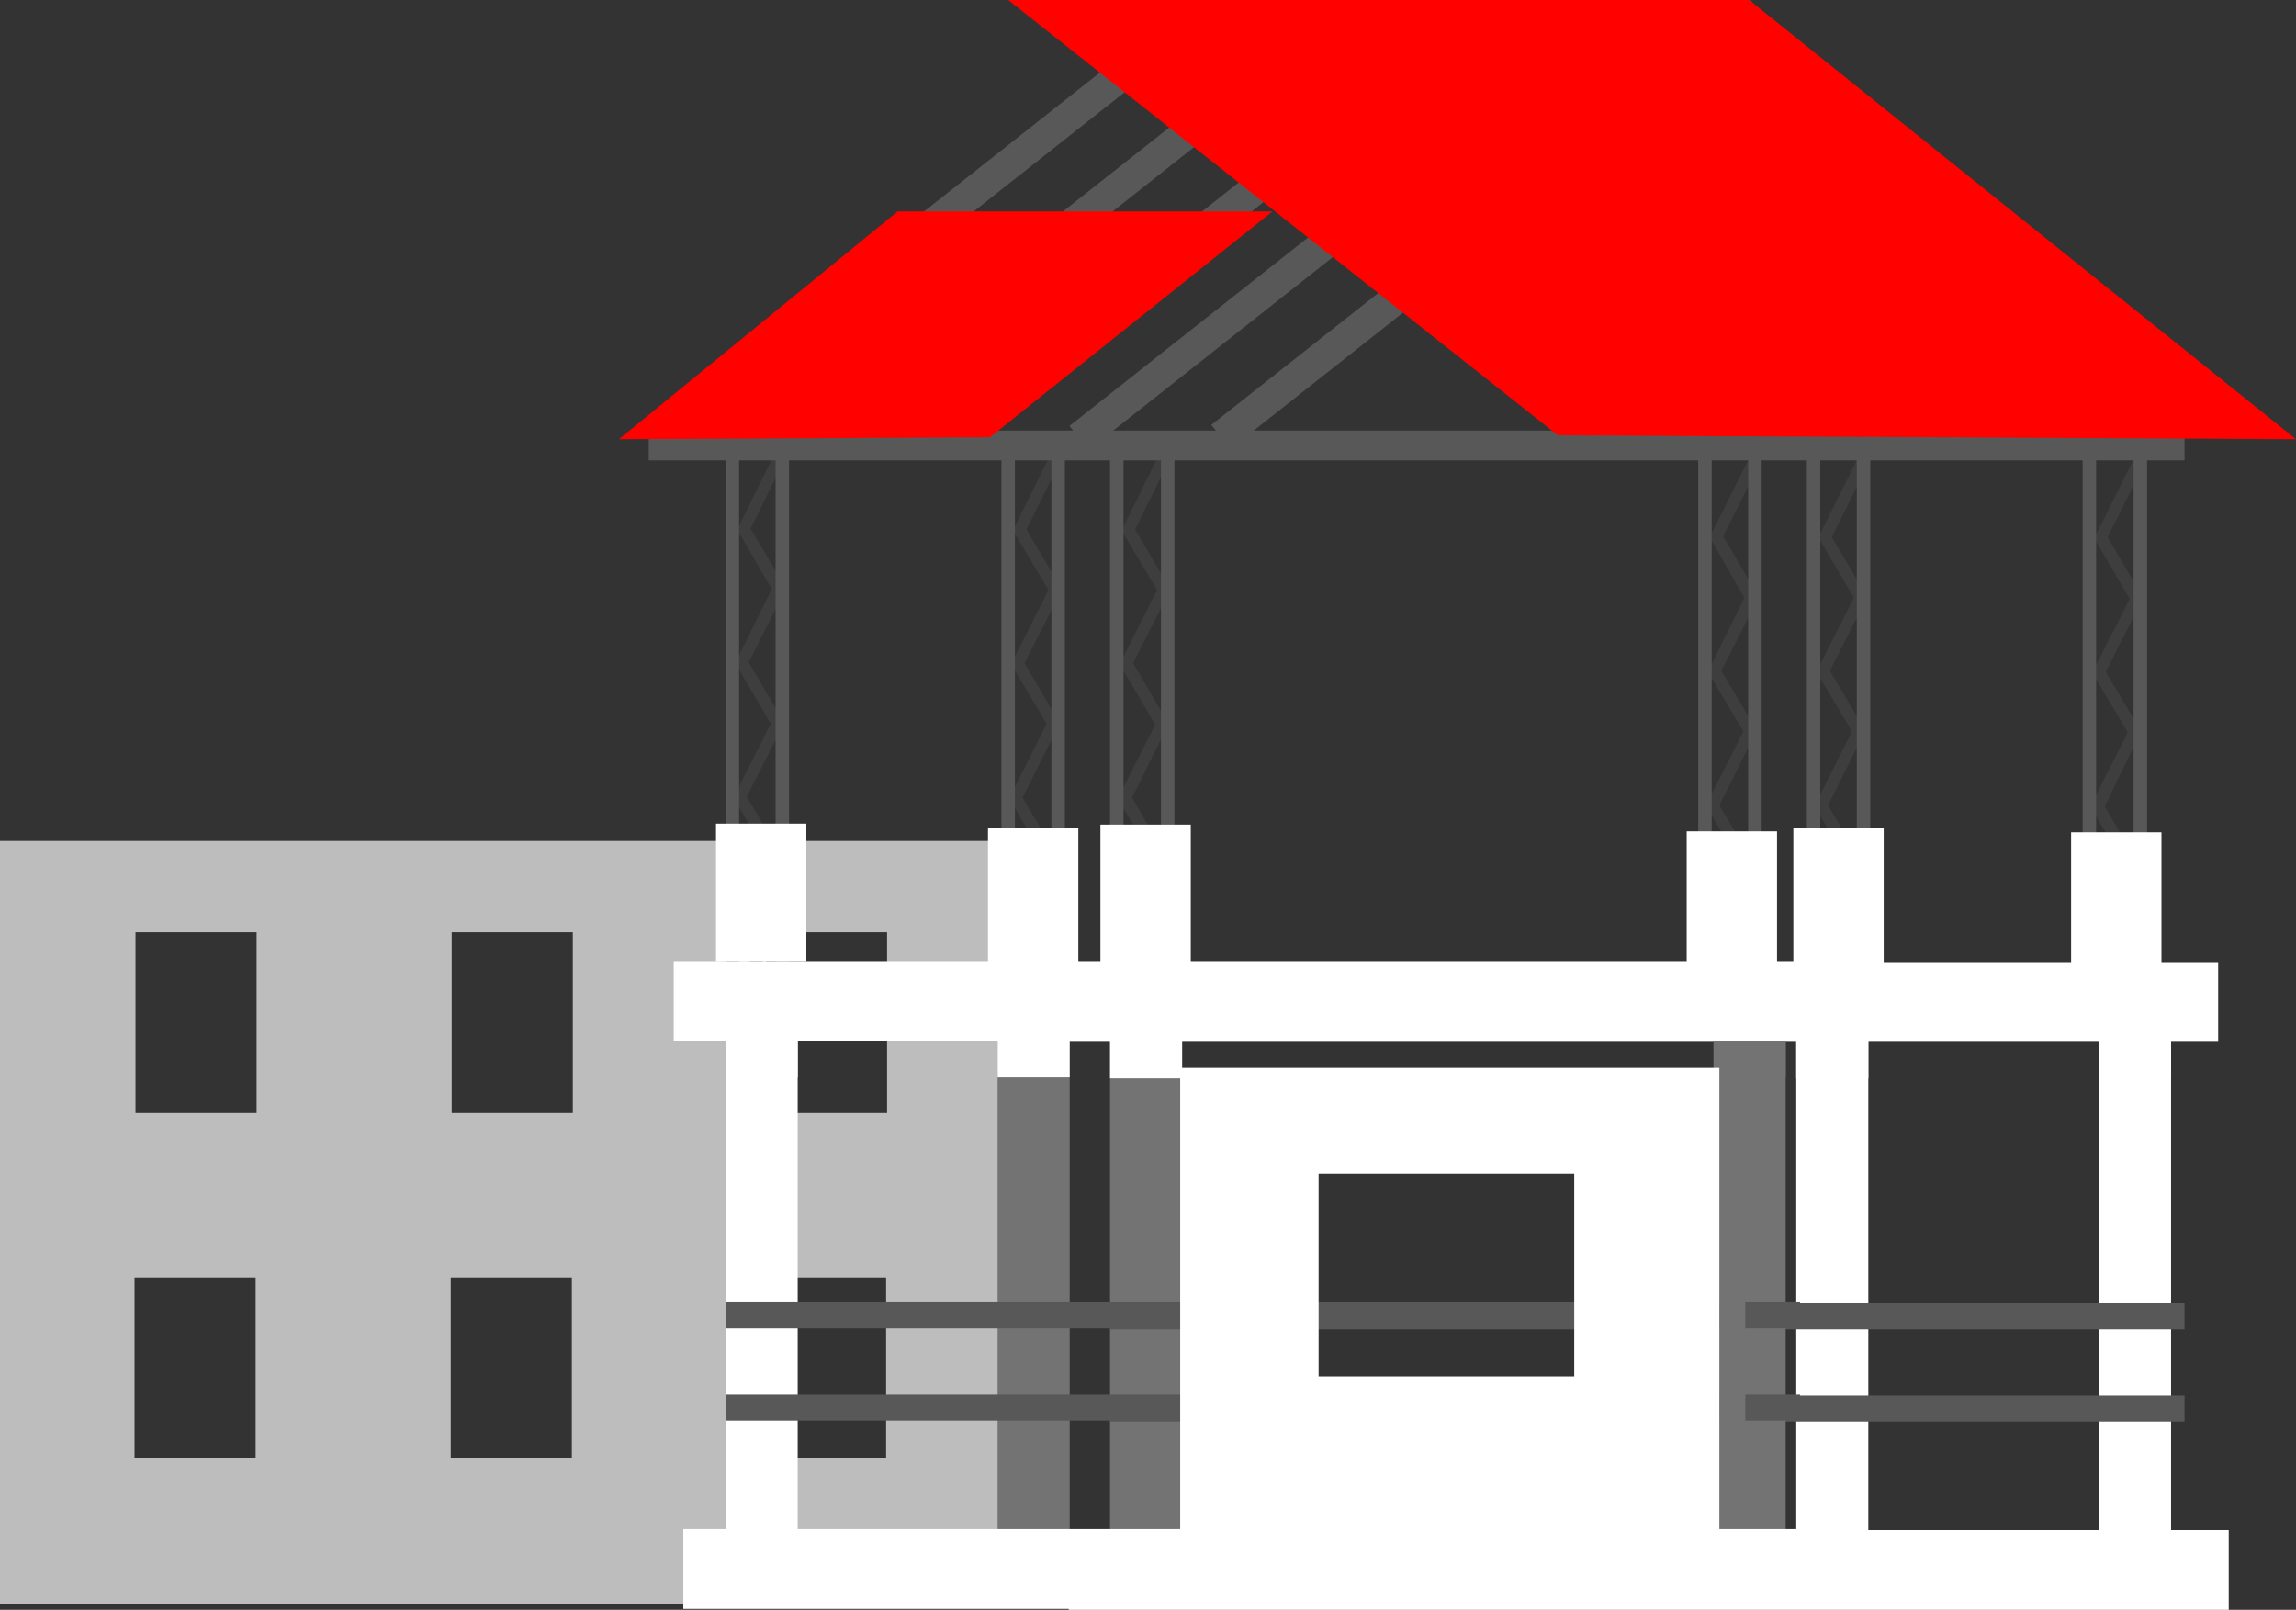 <?xml version="1.0" encoding="utf-8"?>
<!-- Generator: Adobe Illustrator 22.1.0, SVG Export Plug-In . SVG Version: 6.00 Build 0)  -->
<svg version="1.1" id="Layer_1" xmlns="http://www.w3.org/2000/svg" xmlns:xlink="http://www.w3.org/1999/xlink" x="0px" y="0px"
	 width="238.9px" height="167.5px" viewBox="0 0 238.9 167.5" style="enable-background:new 0 0 238.9 167.5;" xml:space="preserve"
	>
<rect x="0" y="0" width="238.9" height="167.5" fill="#333333" stroke="none"/>
<style type="text/css">
	.st0{fill:#BDBDBD;}
	.st1{fill:#737373;}
	.st2{fill:#FFFFFF;}
	.st3{fill:#3E3E3E;}
	.st4{fill:#585858;}
	.st5{fill:#FF0200;}
</style>
<title>dreamhome-house</title>
<g>
	<g>
		<g>
			<path class="st0" d="M0,87.5v79.4h2.5h4.2h28.7H37h31.1h1.8h28.8v0.2h6.8V87.5H0z M26.6,151.7H14v-18.8h12.6V151.7z M26.7,115.8
				H14.1V97h12.6V115.8z M59.5,151.7H46.9v-18.8h12.6V151.7z M59.6,115.8H47V97h12.6V115.8z M92.2,151.7H79.6v-18.8h12.6V151.7z
				 M92.3,115.8H79.7V97h12.6V115.8z"/>
		</g>
		<g>
			<g>
				<rect x="115.5" y="104.6" class="st1" width="7.5" height="62"/>
				<rect x="186.9" y="104.6" class="st2" width="7.5" height="62"/>
				<rect x="218.4" y="104.6" class="st2" width="7.5" height="62"/>
				<g>
					<polygon class="st3" points="121.9,61.5 118.1,55.1 121.9,47.4 121,46.5 116.7,55.2 120.4,61.4 116.5,69.1 120.2,75.4 
						116.3,83.1 120,89.3 116.2,97.1 120.5,104.4 121.3,103.4 117.6,97 121,90 121.5,89.4 117.8,83 121.2,76.1 121.7,75.5 117.9,69 
						121.4,62.1 					"/>
					<rect x="115.5" y="47" class="st4" width="1.4" height="58.1"/>
					<rect x="120.8" y="46.8" class="st4" width="1.4" height="58.1"/>
				</g>
				<g>
					<polygon class="st3" points="194.4,62.3 190.6,55.9 194.4,48.2 193.5,47.3 189.2,55.9 192.9,62.2 189,69.9 192.7,76.1 
						188.8,83.9 192.5,90.1 188.7,97.8 193,105.2 193.8,104.2 190.1,97.7 193.5,90.8 194,90.2 190.2,83.8 193.7,76.8 194.2,76.2 
						190.4,69.8 193.9,62.9 					"/>
					<rect x="188" y="47.8" class="st4" width="1.4" height="58.1"/>
					<rect x="193.2" y="47.5" class="st4" width="1.4" height="58.1"/>
				</g>
				<g>
					<polygon class="st3" points="223.1,62.4 219.3,55.9 223.1,48.3 222.2,47.4 217.9,56 221.6,62.3 217.7,70 221.4,76.2 
						217.5,83.9 221.2,90.2 217.4,97.9 221.7,105.3 222.5,104.2 218.8,97.8 222.2,90.9 222.7,90.3 219,83.9 222.4,76.9 222.9,76.3 
						219.1,69.9 222.6,63 					"/>
					<rect x="216.7" y="47.8" class="st4" width="1.4" height="58.1"/>
					<rect x="222" y="47.6" class="st4" width="1.4" height="58.1"/>
				</g>
			</g>
			<g>
				<rect x="115.5" y="104.5" class="st2" width="7.5" height="7.7"/>
				<rect x="186.9" y="104.5" class="st2" width="7.5" height="7.7"/>
				<rect x="218.4" y="104.5" class="st2" width="7.5" height="7.7"/>
			</g>
			<rect x="115.5" y="135.6" class="st4" width="111.8" height="2.7"/>
			<rect x="115.5" y="145.2" class="st4" width="111.8" height="2.7"/>
			<g>
				<rect x="114.5" y="85.8" class="st2" width="9.4" height="14.3"/>
				<rect x="186.6" y="86.1" class="st2" width="9.4" height="14.3"/>
				<rect x="215.5" y="86.6" class="st2" width="9.4" height="14.3"/>
			</g>
			<rect x="110.1" y="100.1" class="st2" width="120.7" height="8.3"/>
		</g>
		<g>
			<g>
				<rect x="75.5" y="104.5" class="st2" width="7.5" height="62"/>
				<rect x="103.8" y="104.5" class="st1" width="7.5" height="62"/>
				<rect x="178.3" y="104.5" class="st1" width="7.5" height="62"/>
				<g>
					<polygon class="st3" points="81.9,61.4 78.1,55 81.9,47.3 81,46.4 76.7,55.1 80.3,61.3 76.5,69 80.2,75.3 76.3,83 80,89.2 
						76.2,96.9 80.5,104.3 81.3,103.3 77.6,96.9 81,89.9 81.5,89.3 77.7,82.9 81.2,76 81.7,75.4 77.9,68.9 81.4,62 					"/>
					<rect x="75.5" y="46.9" class="st4" width="1.4" height="58.1"/>
					<rect x="80.7" y="46.7" class="st4" width="1.4" height="58.1"/>
				</g>
				<g>
					<polygon class="st3" points="110.6,61.5 106.8,55.1 110.6,47.4 109.7,46.5 105.4,55.2 109.1,61.4 105.2,69.1 108.9,75.3 
						105,83.1 108.7,89.3 104.9,97 109.2,104.4 110,103.4 106.3,97 109.7,90 110.2,89.4 106.4,83 109.9,76 110.4,75.5 106.6,69 
						110.1,62.1 					"/>
					<rect x="104.2" y="47" class="st4" width="1.4" height="58.1"/>
					<rect x="109.4" y="46.7" class="st4" width="1.4" height="58.1"/>
				</g>
				<g>
					<polygon class="st3" points="183.1,62.3 179.3,55.8 183.1,48.2 182.2,47.3 177.9,55.9 181.5,62.2 177.7,69.9 181.4,76.1 
						177.5,83.8 181.2,90.1 177.4,97.8 181.7,105.2 182.5,104.1 178.8,97.7 182.2,90.8 182.7,90.2 178.9,83.8 182.4,76.8 
						182.9,76.2 179.1,69.8 182.6,62.9 					"/>
					<rect x="176.7" y="47.7" class="st4" width="1.4" height="58.1"/>
					<rect x="181.9" y="47.5" class="st4" width="1.4" height="58.1"/>
				</g>
			</g>
			<g>
				<rect x="75.5" y="104.4" class="st2" width="7.5" height="7.7"/>
				<rect x="103.8" y="104.4" class="st2" width="7.5" height="7.7"/>
				<rect x="178.3" y="104.4" class="st1" width="7.5" height="7.7"/>
			</g>
			<rect x="75.5" y="135.5" class="st4" width="111.8" height="2.7"/>
			<rect x="75.5" y="145.1" class="st4" width="111.8" height="2.7"/>
			<rect x="74.5" y="85.7" class="st2" width="9.4" height="14.3"/>
			<rect x="102.8" y="86.1" class="st2" width="9.4" height="14.3"/>
			<rect x="175.5" y="86.5" class="st2" width="9.4" height="14.3"/>
			<rect x="70.1" y="100" class="st2" width="120.7" height="8.3"/>
		</g>
		<rect x="111.2" y="159.2" class="st2" width="120.7" height="8.3"/>
		<g>
			<rect x="178.9" y="111.2" class="st1" width="2.7" height="48.9"/>
			<path class="st2" d="M122.8,111.2V160h56.1v-48.9H122.8z M163.8,143.2h-26.6v-21.1h26.6V143.2z"/>
		</g>
		<rect x="71.1" y="159.1" class="st2" width="120.7" height="8.3"/>
	</g>
	<rect x="67.5" y="44.8" class="st4" width="159.8" height="3.1"/>
	<g>
		
			<rect x="60.4" y="22.5" transform="matrix(0.785 -0.62 0.62 0.785 5.745 64.721)" class="st4" width="71.4" height="3.2"/>
		
			<rect x="75.1" y="22.3" transform="matrix(0.785 -0.62 0.62 0.785 9.024 73.804)" class="st4" width="71.4" height="3.2"/>
		<rect x="89.9" y="22.1" transform="matrix(0.785 -0.62 0.62 0.785 12.308 82.893)" class="st4" width="71.4" height="3.2"/>
		
			<rect x="104.6" y="21.9" transform="matrix(0.785 -0.62 0.62 0.785 15.589 91.979)" class="st4" width="71.4" height="3.2"/>
		
			<rect x="119.3" y="21.8" transform="matrix(0.785 -0.62 0.62 0.785 18.87 101.063)" class="st4" width="71.4" height="3.2"/>
	</g>
	<polygon class="st5" points="132.4,22 93.4,22 64.4,45.7 103,45.5 	"/>
	<polygon class="st5" points="104.9,0 182,0 238.9,45.7 162.1,45.3 	"/>
</g>
</svg>
